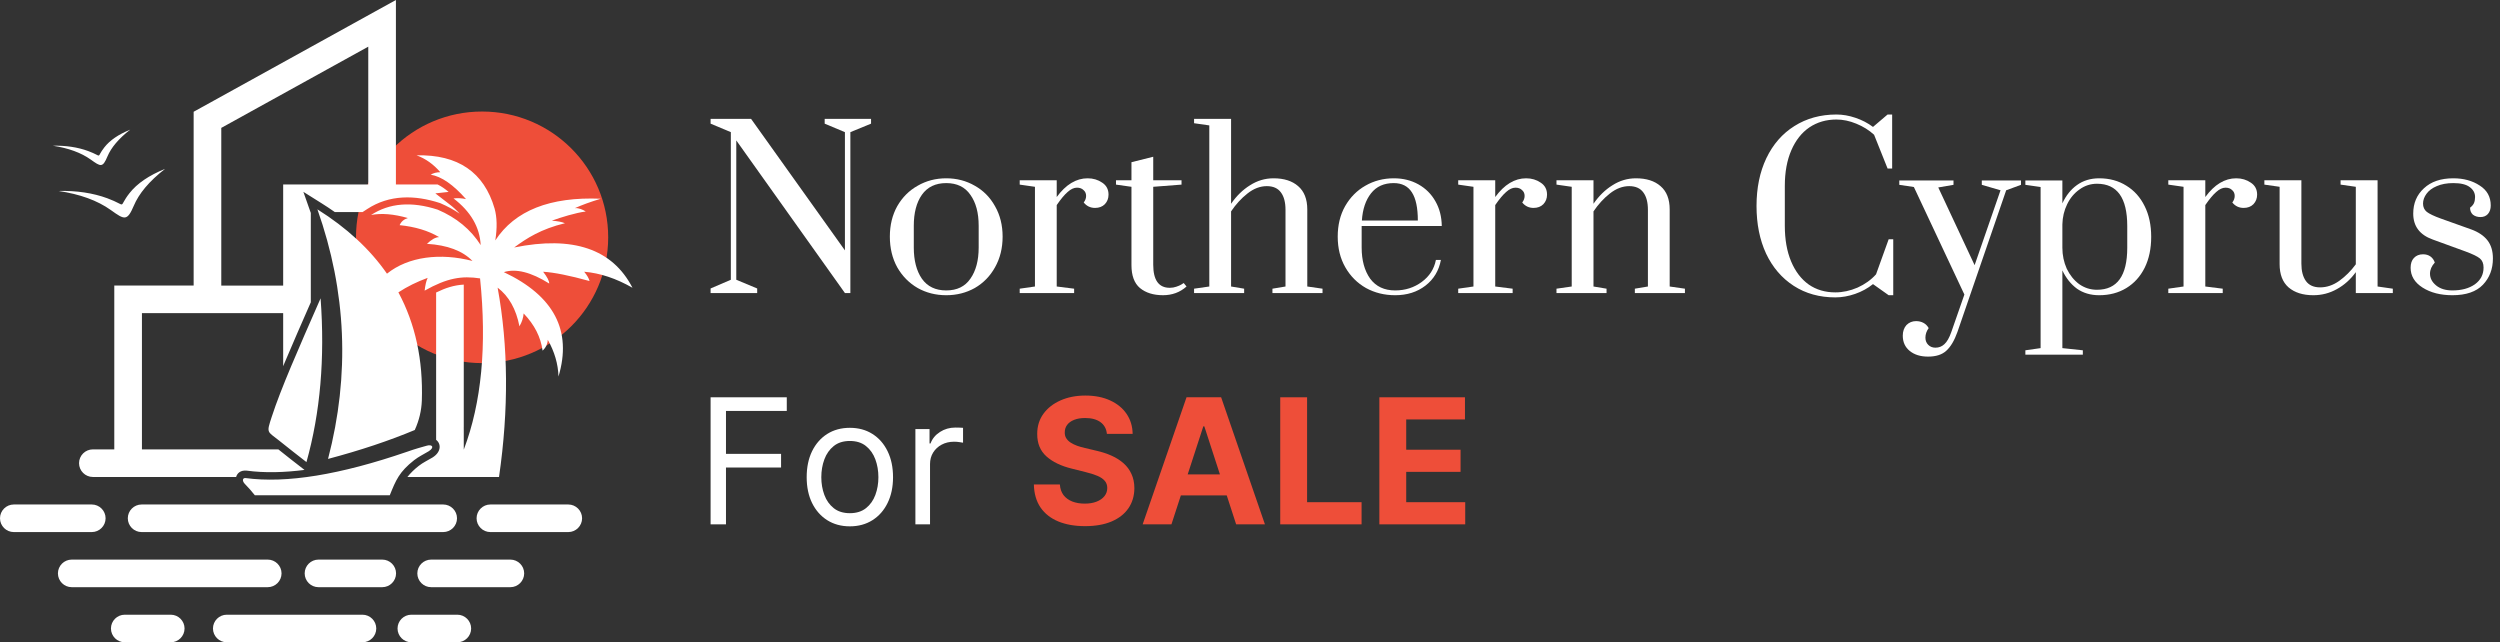 <svg width="253" height="65" viewBox="0 0 253 65" fill="none" xmlns="http://www.w3.org/2000/svg">
<rect x="0" y="0" width="253" height="65" fill="#333333" stroke="none"/>
<g clip-path="url(#clip0_364_223)">
<path fill-rule="evenodd" clip-rule="evenodd" d="M48.788 11.287C55.836 11.287 61.549 16.989 61.549 24.017C61.549 31.045 55.836 36.747 48.788 36.747C41.74 36.747 36.027 31.045 36.027 24.017C36.027 16.989 41.74 11.287 48.788 11.287Z" fill="#EE4E39"/>
<path d="M22.394 28.904H28.657V20.064V18.668H30.055H35.17H37.269V4.722L22.394 12.942V28.904ZM27.502 42.175C28.421 39.344 30.149 35.414 32.444 30.19C32.892 36.253 32.413 41.775 31.014 46.764C30.149 46.105 29.183 45.328 28.232 44.575C27.03 43.618 26.951 43.861 27.502 42.175ZM24.775 48.968C24.492 48.67 24.531 48.356 24.846 48.379C28.963 48.936 34.416 48.05 41.19 45.72C42.046 45.414 42.714 45.242 43.17 45.109C43.751 44.928 44.01 45.281 43.374 45.673C42.895 45.964 42.4 46.191 41.912 46.568C40.404 47.752 40.066 48.583 39.445 50.121H25.789C25.482 49.728 25.144 49.344 24.775 48.968ZM41.975 43.516C39.39 44.599 36.459 45.579 33.198 46.442C35.422 37.932 35.068 29.515 32.122 21.186C35.092 23.052 37.441 25.217 39.162 27.696C41.323 25.954 44.576 25.57 47.813 26.409C46.816 25.382 45.275 24.802 43.209 24.676C43.657 24.245 44.065 24.009 44.435 23.994C43.335 23.343 42.007 22.943 40.443 22.786C40.6 22.425 40.875 22.19 41.276 22.064C39.838 21.656 38.596 21.554 37.551 21.758C39.406 20.542 41.653 20.362 44.293 21.217C46.195 22.025 47.641 23.225 48.646 24.802C48.552 22.99 47.641 21.413 45.896 20.08C46.32 20.033 46.745 20.056 47.161 20.15C45.865 18.683 44.678 17.86 43.586 17.68C43.853 17.515 44.175 17.428 44.56 17.428C43.877 16.628 43.075 16.056 42.156 15.719C46.352 15.624 48.984 17.428 50.053 21.107C50.296 21.978 50.328 23.052 50.123 24.331C52.104 21.303 55.663 19.899 60.802 20.111C59.718 20.44 58.924 20.731 58.185 21.06C58.57 21.037 59.003 21.217 59.278 21.405C58.256 21.531 56.755 22.001 55.844 22.331C56.441 22.378 56.889 22.464 57.172 22.59C54.752 23.178 53.306 24.103 52.033 25.045C57.989 23.837 61.981 25.194 64.008 29.123C62.35 28.174 60.715 27.633 59.12 27.5C59.419 27.868 59.6 28.182 59.663 28.441C57.651 27.884 56.087 27.57 54.964 27.5C55.388 28.049 55.592 28.449 55.577 28.692C53.738 27.539 52.206 27.155 50.988 27.539C56.064 29.939 57.91 33.461 56.52 38.104C56.48 36.834 56.119 35.594 55.435 34.386C55.412 34.818 55.239 35.186 54.909 35.484C54.728 34.12 54.092 32.865 52.992 31.72C52.96 32.167 52.819 32.598 52.567 33.022C52.229 31.28 51.499 29.978 50.359 29.108C51.444 35.037 51.491 41.422 50.501 48.27H45.676H44.859H41.229C41.559 47.854 41.944 47.485 42.376 47.148C42.8 46.811 43.303 46.583 43.767 46.301C44.67 45.744 44.655 44.905 44.136 44.513V39.563V30.339V29.602C45.079 29.139 45.943 28.857 46.933 28.802V29.053V39.579V43.218C46.737 43.908 46.509 44.583 46.258 45.258C46.509 44.591 46.737 43.908 46.933 43.226V45.485H46.941C48.733 40.755 49.283 34.983 48.583 28.174C46.729 27.892 45.252 28.127 42.973 29.413C43.036 28.849 43.138 28.417 43.28 28.119C42.203 28.512 41.213 28.998 40.317 29.586C42.038 32.786 42.824 36.441 42.69 40.544C42.651 41.54 42.423 42.536 41.975 43.516ZM11.213 21.256C9.861 20.291 8.093 19.648 5.917 19.327C7.755 19.28 9.406 19.531 10.859 20.064C12.996 20.856 11.881 21.099 13.106 19.546C13.877 18.566 15.071 17.75 16.705 17.091C15.063 18.362 14.049 19.617 13.546 20.809C12.863 22.417 12.596 22.244 11.213 21.256ZM9.186 16.15C8.203 15.452 6.915 14.981 5.327 14.746C6.663 14.715 7.865 14.895 8.926 15.287C10.482 15.86 9.673 16.04 10.561 14.911C11.118 14.197 11.991 13.601 13.177 13.122C11.983 14.048 11.244 14.958 10.875 15.828C10.388 16.997 10.191 16.872 9.186 16.15ZM32.232 59.423C31.462 59.423 30.833 58.796 30.833 58.027C30.833 57.258 31.462 56.631 32.232 56.631H33.795H37.119H38.683C39.453 56.631 40.081 57.258 40.081 58.027C40.081 58.796 39.453 59.423 38.683 59.423H37.119H33.795H32.232ZM43.633 59.423C42.863 59.423 42.234 58.796 42.234 58.027C42.234 57.258 42.863 56.631 43.633 56.631H45.197H50.084H51.648C52.418 56.631 53.047 57.258 53.047 58.027C53.047 58.796 52.418 59.423 51.648 59.423H50.084H45.197H43.633ZM7.26 59.423C6.49 59.423 5.862 58.796 5.862 58.027C5.862 57.258 6.49 56.631 7.26 56.631H8.824H25.529H27.093C27.863 56.631 28.492 57.258 28.492 58.027C28.492 58.796 27.863 59.423 27.093 59.423H25.529H8.824H7.26ZM22.952 65C22.182 65 21.553 64.373 21.553 63.604C21.553 62.835 22.182 62.208 22.952 62.208H24.516H35.115H36.679C37.449 62.208 38.078 62.835 38.078 63.604C38.078 64.373 37.449 65 36.679 65H35.115H24.516H22.952ZM41.63 65C40.859 65 40.231 64.373 40.231 63.604C40.231 62.835 40.859 62.208 41.63 62.208H43.193H44.718H46.281C47.051 62.208 47.68 62.835 47.68 63.604C47.68 64.373 47.051 65 46.281 65H44.718H43.193H41.63ZM12.627 65C11.857 65 11.229 64.373 11.229 63.604C11.229 62.835 11.857 62.208 12.627 62.208H14.191H15.715H17.279C18.049 62.208 18.677 62.835 18.677 63.604C18.677 64.373 18.049 65 17.279 65H15.715H14.191H12.627ZM14.332 53.846C13.562 53.846 12.934 53.219 12.934 52.45C12.934 51.682 13.562 51.054 14.332 51.054H15.896H43.287H44.851C45.621 51.054 46.25 51.682 46.25 52.45C46.25 53.219 45.621 53.846 44.851 53.846H43.287H15.896H14.332ZM1.399 53.846C0.629 53.846 0 53.219 0 52.45C0 51.682 0.629 51.054 1.399 51.054H2.962H7.724H9.288C10.058 51.054 10.686 51.682 10.686 52.45C10.686 53.219 10.058 53.846 9.288 53.846H7.716H2.962H1.399ZM49.629 53.846C48.858 53.846 48.23 53.219 48.23 52.45C48.23 51.682 48.858 51.054 49.629 51.054H51.192H55.946H57.51C58.28 51.054 58.908 51.682 58.908 52.45C58.908 53.219 58.28 53.846 57.51 53.846H55.946H51.184H49.629ZM11.566 48.27H9.398C8.628 48.27 7.999 47.642 7.999 46.873C7.999 46.105 8.628 45.477 9.398 45.477H11.566V39.297V31.688V28.896H19.597V12.126V11.31L20.32 10.911L37.991 1.145L40.066 0V2.361C40.066 9.954 40.066 13.687 40.066 18.668H44.136H44.285C44.67 18.856 45.047 19.123 45.401 19.421L44.057 19.57L45.456 20.652C45.849 20.95 46.203 21.272 46.517 21.625C45.912 21.217 45.26 20.864 44.568 20.566L44.537 20.55L44.505 20.542C41.991 19.727 39.414 19.68 37.151 21.162L36.695 21.46H35.17H33.882C33.442 21.146 32.986 20.848 32.523 20.558L30.7 19.413L31.415 21.444L31.454 21.546V30.59C30.55 32.653 29.639 34.716 28.767 36.794L28.657 37.061V31.688H14.364V45.477H28.169C28.963 46.113 29.757 46.74 30.566 47.36L30.817 47.556C28.79 47.815 26.794 47.877 24.948 47.626H24.924H24.901C24.351 47.587 24.005 47.877 23.895 48.27H17.515H14.371H11.566Z" fill="white"/>
</g>
<path d="M92.638 53.064V43.42H94.069V44.877H94.17C94.345 44.4 94.663 44.012 95.124 43.715C95.584 43.418 96.103 43.269 96.681 43.269C96.79 43.269 96.926 43.272 97.089 43.276C97.252 43.28 97.376 43.286 97.46 43.295V44.801C97.409 44.789 97.294 44.77 97.114 44.745C96.938 44.716 96.752 44.701 96.555 44.701C96.087 44.701 95.668 44.799 95.3 44.996C94.936 45.188 94.647 45.456 94.433 45.8C94.224 46.139 94.119 46.526 94.119 46.961V53.064H92.638Z" fill="white"/>
<path d="M86.005 53.265C85.135 53.265 84.371 53.057 83.714 52.643C83.061 52.229 82.55 51.649 82.182 50.904C81.818 50.159 81.636 49.288 81.636 48.292C81.636 47.288 81.818 46.411 82.182 45.662C82.55 44.912 83.061 44.331 83.714 43.916C84.371 43.502 85.135 43.295 86.005 43.295C86.876 43.295 87.638 43.502 88.291 43.916C88.948 44.331 89.459 44.912 89.823 45.662C90.191 46.411 90.375 47.288 90.375 48.292C90.375 49.288 90.191 50.159 89.823 50.904C89.459 51.649 88.948 52.229 88.291 52.643C87.638 53.057 86.876 53.265 86.005 53.265ZM86.005 51.934C86.667 51.934 87.211 51.764 87.638 51.425C88.065 51.086 88.381 50.64 88.586 50.088C88.791 49.535 88.894 48.937 88.894 48.292C88.894 47.648 88.791 47.047 88.586 46.49C88.381 45.934 88.065 45.484 87.638 45.141C87.211 44.797 86.667 44.626 86.005 44.626C85.344 44.626 84.8 44.797 84.373 45.141C83.946 45.484 83.63 45.934 83.425 46.49C83.22 47.047 83.117 47.648 83.117 48.292C83.117 48.937 83.22 49.535 83.425 50.088C83.63 50.64 83.946 51.086 84.373 51.425C84.8 51.764 85.344 51.934 86.005 51.934Z" fill="white"/>
<path d="M71.912 53.064V40.206H79.622V41.587H73.469V45.931H79.044V47.313H73.469V53.064H71.912Z" fill="white"/>
<path d="M139.591 53.064V40.206H148.255V42.447H142.309V45.511H147.809V47.752H142.309V50.822H148.28V53.064H139.591Z" fill="#EE4E39"/>
<path d="M129.56 53.064V40.206H132.278V50.822H137.791V53.064H129.56Z" fill="#EE4E39"/>
<path d="M118.55 53.064H115.637L120.076 40.206H123.579L128.011 53.064H125.098L121.877 43.144H121.777L118.55 53.064ZM118.368 48.01H125.249V50.132H118.368V48.01Z" fill="#EE4E39"/>
<path d="M112.018 43.904C111.967 43.397 111.752 43.004 111.371 42.723C110.99 42.443 110.473 42.303 109.82 42.303C109.376 42.303 109.002 42.365 108.696 42.491C108.391 42.612 108.156 42.782 107.993 43C107.834 43.217 107.755 43.464 107.755 43.74C107.746 43.971 107.794 44.172 107.899 44.343C108.008 44.515 108.156 44.663 108.345 44.789C108.533 44.91 108.751 45.017 108.998 45.109C109.245 45.197 109.508 45.272 109.789 45.335L110.944 45.611C111.505 45.737 112.02 45.904 112.488 46.114C112.957 46.323 113.363 46.58 113.706 46.886C114.05 47.191 114.315 47.551 114.504 47.966C114.696 48.38 114.795 48.855 114.799 49.391C114.795 50.178 114.594 50.86 114.196 51.438C113.803 52.011 113.233 52.457 112.488 52.775C111.748 53.089 110.854 53.246 109.808 53.246C108.77 53.246 107.865 53.087 107.095 52.769C106.329 52.451 105.731 51.98 105.3 51.356C104.873 50.728 104.649 49.952 104.628 49.027H107.259C107.288 49.458 107.411 49.818 107.629 50.107C107.851 50.391 108.146 50.607 108.514 50.753C108.887 50.896 109.307 50.967 109.776 50.967C110.237 50.967 110.636 50.9 110.975 50.766C111.319 50.632 111.584 50.446 111.773 50.207C111.961 49.969 112.055 49.694 112.055 49.385C112.055 49.096 111.969 48.853 111.798 48.657C111.63 48.46 111.383 48.292 111.057 48.154C110.735 48.016 110.339 47.891 109.87 47.778L108.47 47.426C107.386 47.162 106.53 46.75 105.902 46.189C105.275 45.628 104.963 44.873 104.967 43.923C104.963 43.144 105.17 42.464 105.589 41.882C106.011 41.3 106.591 40.846 107.328 40.52C108.064 40.193 108.901 40.03 109.839 40.03C110.793 40.03 111.626 40.193 112.338 40.52C113.054 40.846 113.61 41.3 114.008 41.882C114.405 42.464 114.611 43.138 114.623 43.904H112.018Z" fill="#EE4E39"/>
<path d="M248.185 29.876C246.981 29.876 245.975 29.619 245.167 29.105C244.359 28.59 243.955 27.922 243.955 27.1C243.955 26.674 244.065 26.343 244.286 26.108C244.521 25.858 244.829 25.734 245.211 25.734C245.505 25.734 245.754 25.807 245.96 25.954C246.166 26.101 246.313 26.306 246.401 26.571C246.078 26.923 245.916 27.298 245.916 27.695C245.916 28.15 246.122 28.546 246.533 28.884C246.944 29.222 247.495 29.391 248.185 29.391C249.111 29.391 249.867 29.185 250.455 28.774C251.042 28.348 251.336 27.783 251.336 27.078C251.336 26.666 251.211 26.358 250.961 26.152C250.712 25.947 250.227 25.712 249.507 25.447L246.18 24.235C244.873 23.765 244.219 22.891 244.219 21.614C244.219 20.571 244.579 19.719 245.299 19.058C246.019 18.382 247.01 18.044 248.273 18.044C249.316 18.044 250.205 18.287 250.939 18.771C251.688 19.241 252.063 19.917 252.063 20.798C252.063 21.151 251.967 21.437 251.776 21.658C251.586 21.863 251.336 21.966 251.027 21.966C250.719 21.966 250.462 21.885 250.256 21.724C250.065 21.547 249.97 21.312 249.97 21.019C250.161 20.872 250.293 20.718 250.366 20.556C250.44 20.38 250.477 20.174 250.477 19.939C250.477 19.528 250.293 19.19 249.926 18.926C249.573 18.661 249.022 18.529 248.273 18.529C247.627 18.529 247.069 18.632 246.599 18.837C246.144 19.029 245.798 19.285 245.563 19.609C245.328 19.932 245.211 20.262 245.211 20.6C245.211 20.953 245.336 21.232 245.585 21.437C245.85 21.643 246.327 21.871 247.018 22.12L250.102 23.222C250.822 23.486 251.365 23.854 251.732 24.323C252.1 24.794 252.283 25.403 252.283 26.152C252.283 27.224 251.945 28.113 251.27 28.818C250.594 29.523 249.566 29.876 248.185 29.876Z" fill="white"/>
<path d="M234.112 29.876C233.054 29.876 232.217 29.611 231.6 29.082C230.998 28.554 230.697 27.768 230.697 26.725V18.904L229.154 18.683V18.243H232.9V26.681C232.9 27.43 233.054 28.017 233.362 28.444C233.671 28.869 234.148 29.082 234.795 29.082C235.47 29.082 236.116 28.862 236.733 28.422C237.365 27.966 237.923 27.408 238.408 26.747V18.904L236.866 18.683V18.243H240.611V28.994L242.153 29.215V29.655H238.408V27.54C237.879 28.275 237.24 28.847 236.491 29.259C235.757 29.67 234.963 29.876 234.112 29.876Z" fill="white"/>
<path d="M219.432 29.215L220.974 28.994V18.904L219.432 18.683V18.243H223.177V19.939C224.102 18.676 225.145 18.044 226.306 18.044C226.864 18.044 227.356 18.191 227.782 18.485C228.208 18.764 228.421 19.168 228.421 19.697C228.421 20.079 228.296 20.402 228.046 20.666C227.797 20.916 227.466 21.041 227.055 21.041C226.585 21.041 226.203 20.857 225.909 20.49C226.071 20.284 226.151 20.064 226.151 19.829C226.151 19.579 226.063 19.381 225.887 19.234C225.726 19.073 225.505 18.992 225.226 18.992C224.918 18.992 224.602 19.139 224.279 19.432C223.956 19.712 223.588 20.152 223.177 20.754V28.994L224.94 29.215V29.655H219.432V29.215Z" fill="white"/>
<path d="M204.967 35.45L206.509 35.23V18.926L204.967 18.705V18.265H208.712V20.578C209.079 19.785 209.572 19.168 210.188 18.727C210.82 18.272 211.569 18.044 212.436 18.044C213.479 18.044 214.397 18.294 215.19 18.794C215.983 19.278 216.6 19.968 217.04 20.864C217.481 21.746 217.701 22.781 217.701 23.971C217.701 25.161 217.481 26.204 217.04 27.1C216.6 27.981 215.983 28.664 215.19 29.149C214.397 29.633 213.479 29.876 212.436 29.876C211.569 29.876 210.82 29.655 210.188 29.215C209.572 28.759 209.079 28.142 208.712 27.364V35.23L210.783 35.45V35.89H204.967V35.45ZM212.215 29.325C214.257 29.325 215.278 27.907 215.278 25.073V22.869C215.278 20.02 214.257 18.595 212.215 18.595C211.569 18.595 210.982 18.786 210.453 19.168C209.924 19.535 209.505 20.035 209.197 20.666C208.889 21.298 208.727 21.981 208.712 22.715V25.073C208.712 25.822 208.859 26.527 209.153 27.188C209.461 27.834 209.88 28.355 210.409 28.752C210.952 29.134 211.554 29.325 212.215 29.325Z" fill="white"/>
<path d="M195.116 36.089C194.352 36.089 193.736 35.898 193.266 35.516C192.796 35.134 192.561 34.62 192.561 33.974C192.561 33.533 192.685 33.173 192.935 32.894C193.199 32.63 193.523 32.497 193.904 32.497C194.184 32.497 194.433 32.556 194.654 32.674C194.874 32.791 195.05 32.967 195.182 33.202C194.962 33.511 194.852 33.834 194.852 34.172C194.852 34.465 194.947 34.708 195.138 34.899C195.329 35.09 195.572 35.185 195.865 35.185C196.218 35.185 196.519 35.068 196.769 34.833C197.033 34.598 197.268 34.187 197.474 33.599L198.796 29.809L193.684 18.925L192.208 18.705V18.265H197.694V18.705L196.152 18.97L199.831 26.835L202.453 19.256L200.558 18.705V18.265H204.524V18.705L203.026 19.256L198.091 33.599C197.782 34.465 197.408 35.097 196.967 35.494C196.541 35.89 195.924 36.089 195.116 36.089Z" fill="white"/>
<path d="M185.735 30.096C184.134 30.096 182.732 29.707 181.527 28.928C180.323 28.15 179.39 27.063 178.729 25.667C178.083 24.272 177.76 22.664 177.76 20.842C177.76 19.021 178.09 17.413 178.751 16.017C179.427 14.607 180.374 13.52 181.593 12.757C182.827 11.978 184.245 11.589 185.846 11.589C186.477 11.589 187.116 11.699 187.762 11.919C188.423 12.14 189.018 12.448 189.547 12.845L191.023 11.589H191.486V17.053H191.023L189.657 13.638C189.143 13.168 188.541 12.793 187.85 12.514C187.175 12.235 186.507 12.096 185.846 12.096C184.817 12.096 183.907 12.36 183.114 12.889C182.335 13.418 181.726 14.189 181.285 15.202C180.844 16.216 180.624 17.42 180.624 18.815V22.847C180.624 24.243 180.837 25.447 181.263 26.461C181.689 27.474 182.284 28.253 183.047 28.796C183.811 29.325 184.707 29.589 185.735 29.589C186.485 29.589 187.234 29.428 187.983 29.105C188.732 28.767 189.356 28.319 189.855 27.761L191.133 24.213H191.596V29.876H191.133L189.547 28.752C189.018 29.178 188.416 29.508 187.74 29.743C187.065 29.978 186.396 30.096 185.735 30.096Z" fill="white"/>
<path d="M157.516 29.215L159.058 28.994V18.904L157.516 18.683V18.243H161.261V20.622C161.805 19.829 162.443 19.205 163.178 18.749C163.912 18.279 164.705 18.044 165.557 18.044C166.615 18.044 167.445 18.309 168.047 18.837C168.664 19.366 168.972 20.152 168.972 21.195V28.994L170.515 29.215V29.655H165.447V29.215L166.769 28.994V21.239C166.769 20.475 166.615 19.888 166.306 19.477C165.998 19.05 165.521 18.837 164.874 18.837C164.199 18.837 163.545 19.087 162.914 19.587C162.297 20.071 161.746 20.674 161.261 21.393V28.994L162.583 29.215V29.655H157.516V29.215Z" fill="white"/>
<path d="M147.571 29.215L149.114 28.994V18.904L147.571 18.683V18.243H151.317V19.939C152.242 18.676 153.285 18.044 154.445 18.044C155.003 18.044 155.496 18.191 155.921 18.485C156.347 18.764 156.56 19.168 156.56 19.697C156.56 20.079 156.436 20.402 156.186 20.666C155.936 20.916 155.606 21.041 155.194 21.041C154.724 21.041 154.343 20.857 154.049 20.49C154.21 20.284 154.291 20.064 154.291 19.829C154.291 19.579 154.203 19.381 154.027 19.234C153.865 19.073 153.645 18.992 153.366 18.992C153.057 18.992 152.742 19.139 152.418 19.432C152.095 19.712 151.728 20.152 151.317 20.754V28.994L153.079 29.215V29.655H147.571V29.215Z" fill="white"/>
<path d="M141.193 29.876C140.107 29.876 139.122 29.633 138.241 29.149C137.36 28.649 136.662 27.951 136.148 27.055C135.634 26.16 135.377 25.124 135.377 23.949C135.377 22.774 135.627 21.746 136.126 20.864C136.64 19.968 137.323 19.278 138.175 18.794C139.042 18.294 140.004 18.044 141.061 18.044C141.987 18.044 142.816 18.25 143.551 18.661C144.285 19.073 144.858 19.645 145.269 20.38C145.681 21.099 145.894 21.929 145.908 22.869H137.8V25.051C137.8 26.343 138.087 27.393 138.66 28.201C139.247 28.994 140.092 29.391 141.193 29.391C142.207 29.391 143.103 29.105 143.881 28.532C144.66 27.959 145.137 27.217 145.313 26.306H145.82C145.615 27.393 145.093 28.26 144.256 28.906C143.419 29.552 142.398 29.876 141.193 29.876ZM143.485 22.319C143.485 21.041 143.286 20.093 142.89 19.477C142.493 18.845 141.876 18.529 141.039 18.529C140.055 18.529 139.291 18.874 138.748 19.565C138.204 20.255 137.896 21.173 137.823 22.319H143.485Z" fill="white"/>
<path d="M120.84 29.215L122.382 28.994V12.691L120.84 12.47V12.03H124.585V20.622C125.129 19.829 125.768 19.205 126.502 18.749C127.237 18.279 128.03 18.044 128.882 18.044C129.939 18.044 130.769 18.309 131.371 18.837C131.988 19.366 132.297 20.152 132.297 21.195V28.994L133.839 29.215V29.655H128.771V29.215L130.093 28.994V21.239C130.093 20.475 129.939 19.888 129.631 19.476C129.322 19.05 128.845 18.837 128.199 18.837C127.523 18.837 126.869 19.087 126.238 19.587C125.621 20.071 125.07 20.674 124.585 21.393V28.994L125.907 29.215V29.655H120.84V29.215Z" fill="white"/>
<path d="M117.698 29.875C116.729 29.875 115.951 29.633 115.363 29.148C114.79 28.664 114.504 27.893 114.504 26.835V18.904L112.939 18.683V18.242H114.504V16.414L116.707 15.863V18.242H119.571V18.683L116.707 18.904V26.791C116.707 28.348 117.265 29.126 118.381 29.126C118.616 29.126 118.837 29.09 119.042 29.016C119.263 28.943 119.432 28.869 119.549 28.796C119.681 28.723 119.762 28.671 119.791 28.642L120.078 28.994C119.417 29.582 118.624 29.875 117.698 29.875Z" fill="white"/>
<path d="M103.194 29.215L104.737 28.994V18.904L103.194 18.683V18.243H106.94V19.939C107.865 18.676 108.908 18.044 110.068 18.044C110.627 18.044 111.119 18.191 111.545 18.485C111.97 18.764 112.183 19.168 112.183 19.697C112.183 20.079 112.059 20.402 111.809 20.666C111.559 20.916 111.229 21.041 110.817 21.041C110.347 21.041 109.966 20.857 109.672 20.49C109.833 20.284 109.914 20.064 109.914 19.829C109.914 19.579 109.826 19.381 109.65 19.234C109.488 19.073 109.268 18.992 108.989 18.992C108.68 18.992 108.365 19.139 108.041 19.432C107.718 19.712 107.351 20.152 106.94 20.754V28.994L108.702 29.215V29.655H103.194V29.215Z" fill="white"/>
<path d="M95.759 29.876C94.701 29.876 93.739 29.633 92.873 29.149C92.006 28.649 91.316 27.951 90.802 27.055C90.302 26.145 90.053 25.109 90.053 23.949C90.053 22.789 90.302 21.761 90.802 20.864C91.316 19.968 92.006 19.278 92.873 18.794C93.739 18.294 94.701 18.044 95.759 18.044C96.817 18.044 97.779 18.294 98.645 18.794C99.512 19.278 100.195 19.968 100.694 20.864C101.208 21.761 101.465 22.789 101.465 23.949C101.465 25.109 101.208 26.145 100.694 27.055C100.195 27.951 99.512 28.649 98.645 29.149C97.779 29.633 96.817 29.876 95.759 29.876ZM95.759 29.391C96.846 29.391 97.661 28.994 98.205 28.201C98.763 27.408 99.042 26.358 99.042 25.051V22.847C99.042 21.54 98.763 20.497 98.205 19.719C97.661 18.926 96.846 18.529 95.759 18.529C94.672 18.529 93.85 18.926 93.291 19.719C92.748 20.497 92.476 21.54 92.476 22.847V25.051C92.476 26.358 92.748 27.408 93.291 28.201C93.85 28.994 94.672 29.391 95.759 29.391Z" fill="white"/>
<path d="M71.912 29.655V29.193L73.961 28.311V13.373L71.912 12.514V12.03H76.01L85.506 25.337V13.373L83.457 12.514V12.03H88.15V12.514L86.057 13.373V29.655H85.506L74.512 14.211V28.311L76.627 29.193V29.655H71.912Z" fill="white"/>
<defs>
<clipPath id="clip0_364_223">
<rect width="64" height="65" fill="white"/>
</clipPath>
</defs>
</svg>
